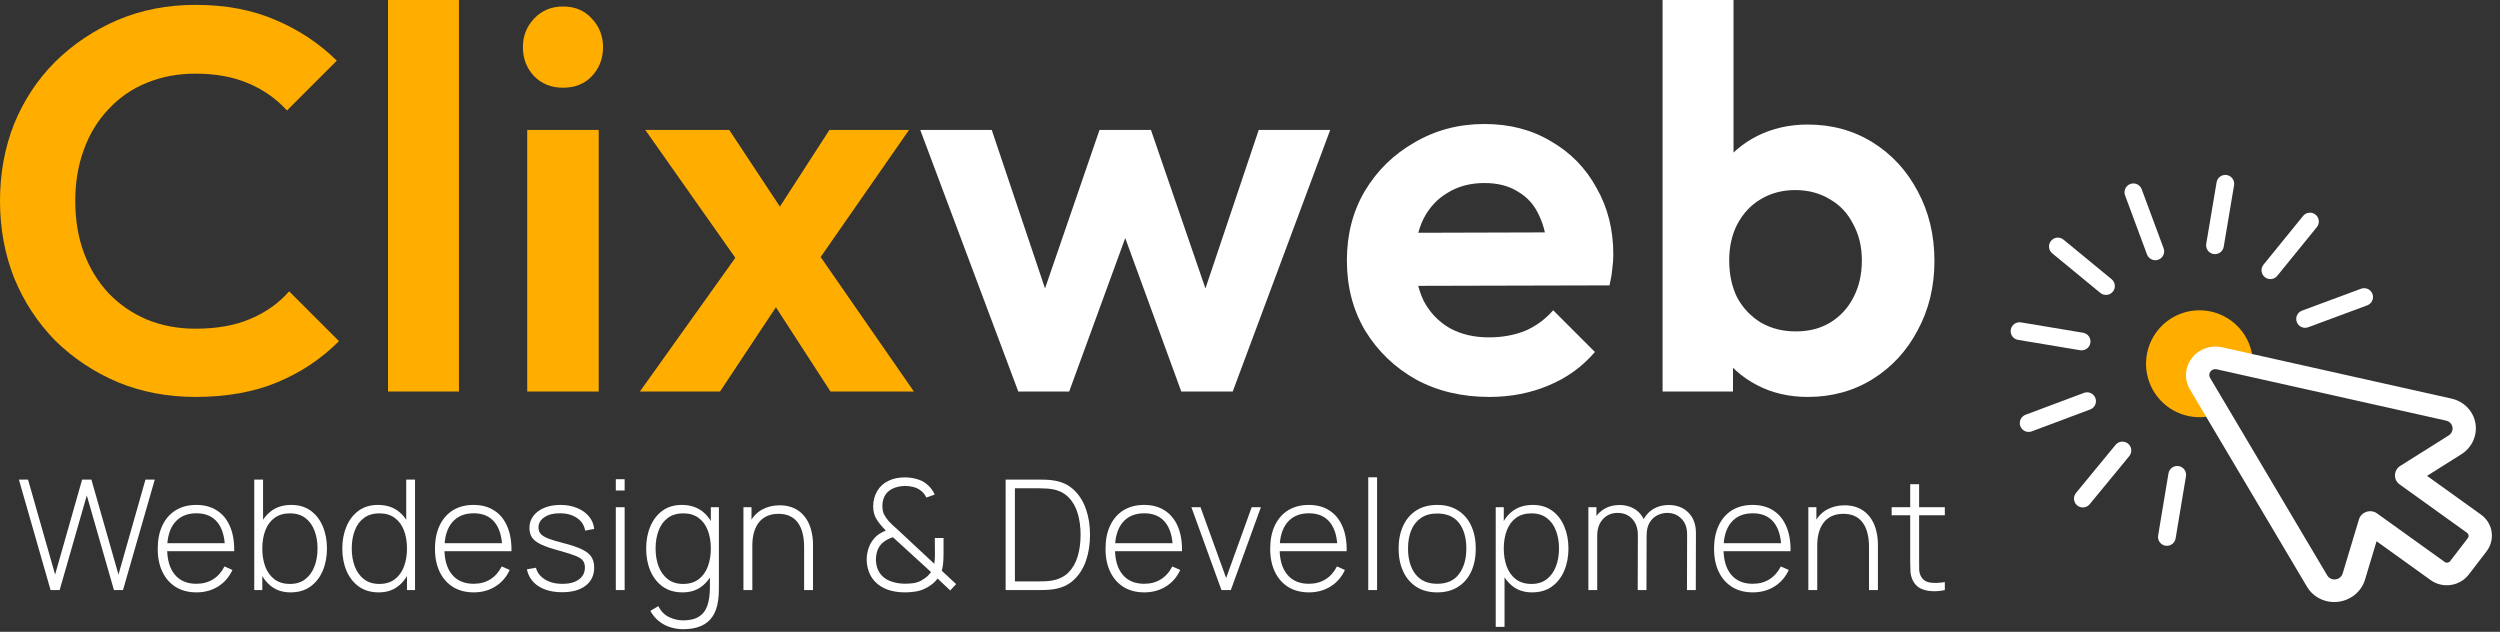 <svg width="277" height="70" viewBox="0 0 277 70" fill="none" xmlns="http://www.w3.org/2000/svg">
<rect x="0" y="0" width="277" height="70" fill="#333333" stroke="none"/>
<g clip-path="url(#clip0_13_166)">
<path d="M200.295 43.98C198.215 43.98 196.335 43.54 194.655 42.66C192.975 41.78 191.635 40.58 190.635 39.06C189.635 37.54 189.095 35.84 189.015 33.96V23.64C189.095 21.76 189.635 20.08 190.635 18.6C191.675 17.08 193.035 15.9 194.715 15.06C196.395 14.22 198.255 13.8 200.295 13.8C202.975 13.8 205.375 14.46 207.495 15.78C209.615 17.1 211.275 18.9 212.475 21.18C213.715 23.46 214.335 26.04 214.335 28.92C214.335 31.76 213.715 34.32 212.475 36.6C211.275 38.88 209.615 40.68 207.495 42C205.375 43.32 202.975 43.98 200.295 43.98ZM184.215 43.38V0H192.075V21.54L190.755 28.5L192.015 35.58V43.38H184.215ZM198.975 36.72C200.415 36.72 201.675 36.4 202.755 35.76C203.875 35.08 204.735 34.16 205.335 33C205.975 31.8 206.295 30.42 206.295 28.86C206.295 27.34 205.975 26 205.335 24.84C204.735 23.64 203.875 22.72 202.755 22.08C201.635 21.4 200.355 21.06 198.915 21.06C197.475 21.06 196.195 21.4 195.075 22.08C193.995 22.72 193.135 23.64 192.495 24.84C191.895 26 191.595 27.34 191.595 28.86C191.595 30.42 191.895 31.8 192.495 33C193.135 34.16 194.015 35.08 195.135 35.76C196.255 36.4 197.535 36.72 198.975 36.72Z" fill="white"/>
<path d="M165.015 43.98C161.975 43.98 159.275 43.34 156.915 42.06C154.555 40.74 152.675 38.94 151.275 36.66C149.915 34.38 149.235 31.78 149.235 28.86C149.235 25.98 149.895 23.42 151.215 21.18C152.575 18.9 154.415 17.1 156.735 15.78C159.055 14.42 161.635 13.74 164.475 13.74C167.275 13.74 169.735 14.38 171.855 15.66C174.015 16.9 175.695 18.62 176.895 20.82C178.135 22.98 178.755 25.44 178.755 28.2C178.755 28.72 178.715 29.26 178.635 29.82C178.595 30.34 178.495 30.94 178.335 31.62L153.975 31.68V25.8L174.675 25.74L171.495 28.2C171.415 26.48 171.095 25.04 170.535 23.88C170.015 22.72 169.235 21.84 168.195 21.24C167.195 20.6 165.955 20.28 164.475 20.28C162.915 20.28 161.555 20.64 160.395 21.36C159.235 22.04 158.335 23.02 157.695 24.3C157.095 25.54 156.795 27.02 156.795 28.74C156.795 30.5 157.115 32.04 157.755 33.36C158.435 34.64 159.395 35.64 160.635 36.36C161.875 37.04 163.315 37.38 164.955 37.38C166.435 37.38 167.775 37.14 168.975 36.66C170.175 36.14 171.215 35.38 172.095 34.38L176.715 39C175.315 40.64 173.595 41.88 171.555 42.72C169.555 43.56 167.375 43.98 165.015 43.98Z" fill="white"/>
<path d="M112.826 43.38L101.966 14.4H109.886L116.966 35.46L114.566 35.52L121.826 14.4H127.526L134.786 35.52L132.386 35.46L139.466 14.4H147.386L136.586 43.38H130.886L123.566 23.34H125.786L118.466 43.38H112.826Z" fill="white"/>
<path d="M92.02 43.38L84.4 31.62L82.78 30.42L71.5 14.4H80.8L87.82 25.02L89.32 26.16L101.26 43.38H92.02ZM70.9 43.38L82.72 26.82L87.22 32.16L79.78 43.38H70.9ZM89.62 30.36L85 25.08L91.9 14.4H100.72L89.62 30.36Z" fill="#FFAE00"/>
<path d="M58.417 43.38V14.4H66.337V43.38H58.417ZM62.377 9.72C61.097 9.72 60.037 9.3 59.197 8.46C58.357 7.58 57.937 6.5 57.937 5.22C57.937 3.98 58.357 2.92 59.197 2.04C60.037 1.16 61.097 0.72 62.377 0.72C63.697 0.72 64.757 1.16 65.557 2.04C66.397 2.92 66.817 3.98 66.817 5.22C66.817 6.5 66.397 7.58 65.557 8.46C64.757 9.3 63.697 9.72 62.377 9.72Z" fill="#FFAE00"/>
<path d="M42.993 43.38V0H50.853V43.38H42.993Z" fill="#FFAE00"/>
<path d="M21.66 43.98C18.58 43.98 15.72 43.44 13.08 42.36C10.44 41.24 8.12 39.7 6.12 37.74C4.16 35.74 2.64 33.42 1.56 30.78C0.52 28.14 0 25.3 0 22.26C0 19.22 0.52 16.38 1.56 13.74C2.64 11.1 4.16 8.8 6.12 6.84C8.12 4.88 10.42 3.34 13.02 2.22C15.66 1.1 18.54 0.54 21.66 0.54C25.02 0.54 27.98 1.1 30.54 2.22C33.1 3.3 35.36 4.8 37.32 6.72L31.8 12.24C30.64 10.96 29.22 9.96 27.54 9.24C25.86 8.52 23.9 8.16 21.66 8.16C19.7 8.16 17.9 8.5 16.26 9.18C14.66 9.82 13.26 10.78 12.06 12.06C10.86 13.3 9.94 14.8 9.3 16.56C8.66 18.28 8.34 20.18 8.34 22.26C8.34 24.38 8.66 26.3 9.3 28.02C9.94 29.74 10.86 31.24 12.06 32.52C13.26 33.76 14.66 34.72 16.26 35.4C17.9 36.08 19.7 36.42 21.66 36.42C24.02 36.42 26.04 36.06 27.72 35.34C29.44 34.62 30.88 33.6 32.04 32.28L37.56 37.8C35.6 39.76 33.32 41.28 30.72 42.36C28.12 43.44 25.1 43.98 21.66 43.98Z" fill="#FFAE00"/>
<path d="M215.486 65.38C214.998 65.488 214.517 65.527 214.041 65.499C213.565 65.476 213.14 65.371 212.766 65.184C212.397 64.992 212.12 64.697 211.933 64.3C211.78 63.977 211.695 63.652 211.678 63.323C211.661 62.994 211.652 62.617 211.652 62.192V53.65H212.638V62.175C212.638 62.561 212.641 62.881 212.647 63.136C212.658 63.385 212.717 63.615 212.825 63.824C213.029 64.215 213.352 64.453 213.794 64.538C214.236 64.618 214.8 64.604 215.486 64.496V65.38ZM209.595 57.092V56.2H215.486V57.092H209.595Z" fill="white"/>
<path d="M207.087 65.38V60.603C207.087 60.025 207.028 59.509 206.909 59.056C206.796 58.603 206.62 58.217 206.382 57.9C206.15 57.583 205.855 57.342 205.498 57.178C205.147 57.013 204.73 56.931 204.248 56.931C203.75 56.931 203.316 57.019 202.948 57.194C202.585 57.364 202.285 57.605 202.047 57.917C201.815 58.229 201.639 58.6 201.52 59.031C201.407 59.456 201.35 59.92 201.35 60.425L200.576 60.331C200.576 59.339 200.744 58.523 201.078 57.883C201.418 57.237 201.874 56.761 202.446 56.455C203.019 56.143 203.662 55.987 204.376 55.987C204.88 55.987 205.331 56.061 205.727 56.209C206.13 56.356 206.478 56.566 206.773 56.838C207.068 57.104 207.311 57.421 207.504 57.79C207.697 58.152 207.838 58.552 207.929 58.988C208.025 59.424 208.073 59.88 208.073 60.356V65.38H207.087ZM200.364 65.38V56.2H201.256V58.266H201.35V65.38H200.364Z" fill="white"/>
<path d="M194.211 65.635C193.332 65.635 192.573 65.44 191.933 65.049C191.292 64.652 190.797 64.094 190.445 63.374C190.094 62.649 189.918 61.793 189.918 60.807C189.918 59.804 190.091 58.94 190.437 58.215C190.788 57.484 191.281 56.923 191.916 56.532C192.556 56.141 193.315 55.945 194.194 55.945C195.083 55.945 195.843 56.149 196.472 56.557C197.106 56.959 197.588 57.543 197.917 58.308C198.251 59.073 198.41 59.994 198.393 61.071H197.373V60.731C197.344 59.473 197.061 58.515 196.523 57.858C195.984 57.2 195.214 56.872 194.211 56.872C193.174 56.872 192.372 57.214 191.805 57.9C191.244 58.58 190.964 59.543 190.964 60.79C190.964 62.025 191.244 62.983 191.805 63.663C192.372 64.343 193.168 64.683 194.194 64.683C194.902 64.683 195.52 64.519 196.047 64.19C196.579 63.856 197.002 63.38 197.313 62.762L198.197 63.153C197.829 63.946 197.296 64.558 196.599 64.989C195.902 65.42 195.106 65.635 194.211 65.635ZM190.59 61.071V60.187H197.84V61.071H190.59Z" fill="white"/>
<path d="M186.916 65.38L186.933 59.209C186.933 58.467 186.72 57.886 186.295 57.467C185.876 57.042 185.352 56.829 184.723 56.829C184.366 56.829 184.012 56.911 183.66 57.076C183.315 57.24 183.026 57.506 182.793 57.875C182.561 58.243 182.445 58.742 182.445 59.371L181.756 59.26C181.734 58.591 181.856 58.011 182.122 57.518C182.394 57.019 182.768 56.634 183.244 56.362C183.726 56.09 184.272 55.954 184.884 55.954C185.785 55.954 186.514 56.231 187.069 56.787C187.63 57.342 187.91 58.101 187.91 59.065L187.893 65.38H186.916ZM175.993 65.38V56.2H176.886V58.266H176.971V65.38H175.993ZM181.459 65.38L181.476 59.303C181.476 58.543 181.269 57.943 180.855 57.501C180.442 57.053 179.903 56.829 179.24 56.829C178.566 56.829 178.019 57.061 177.6 57.526C177.181 57.985 176.971 58.6 176.971 59.371L176.291 59.031C176.291 58.436 176.427 57.909 176.699 57.45C176.971 56.985 177.342 56.619 177.812 56.353C178.288 56.087 178.832 55.954 179.444 55.954C179.994 55.954 180.496 56.07 180.949 56.302C181.402 56.534 181.765 56.886 182.037 57.356C182.309 57.821 182.445 58.404 182.445 59.107L182.428 65.38H181.459Z" fill="white"/>
<path d="M169.746 65.635C168.919 65.635 168.219 65.42 167.647 64.989C167.074 64.558 166.638 63.978 166.338 63.247C166.037 62.516 165.887 61.691 165.887 60.773C165.887 59.849 166.037 59.025 166.338 58.3C166.638 57.569 167.083 56.993 167.672 56.574C168.262 56.155 168.984 55.945 169.84 55.945C170.673 55.945 171.384 56.158 171.973 56.583C172.563 57.008 173.01 57.586 173.316 58.317C173.628 59.048 173.784 59.866 173.784 60.773C173.784 61.691 173.625 62.518 173.308 63.255C172.996 63.986 172.54 64.567 171.939 64.998C171.344 65.423 170.613 65.635 169.746 65.635ZM165.726 69.46V56.2H166.618V63.272H166.703V69.46H165.726ZM169.687 64.7C170.361 64.7 170.922 64.527 171.37 64.182C171.823 63.836 172.163 63.368 172.39 62.779C172.622 62.184 172.738 61.515 172.738 60.773C172.738 60.036 172.625 59.376 172.398 58.793C172.177 58.203 171.84 57.739 171.387 57.399C170.939 57.053 170.367 56.88 169.67 56.88C168.995 56.88 168.432 57.047 167.978 57.382C167.525 57.71 167.185 58.169 166.958 58.759C166.732 59.348 166.618 60.019 166.618 60.773C166.618 61.521 166.729 62.193 166.95 62.788C167.176 63.377 167.516 63.844 167.97 64.19C168.429 64.53 169.001 64.7 169.687 64.7Z" fill="white"/>
<path d="M159.24 65.635C158.328 65.635 157.554 65.428 156.92 65.015C156.285 64.601 155.8 64.029 155.466 63.298C155.132 62.567 154.965 61.725 154.965 60.773C154.965 59.815 155.135 58.974 155.475 58.249C155.815 57.518 156.302 56.951 156.937 56.549C157.577 56.146 158.345 55.945 159.24 55.945C160.152 55.945 160.926 56.152 161.561 56.566C162.201 56.974 162.685 57.54 163.014 58.266C163.348 58.991 163.516 59.827 163.516 60.773C163.516 61.742 163.348 62.592 163.014 63.323C162.68 64.048 162.192 64.615 161.552 65.023C160.912 65.431 160.141 65.635 159.24 65.635ZM159.24 64.683C160.322 64.683 161.13 64.32 161.663 63.595C162.201 62.87 162.47 61.929 162.47 60.773C162.47 59.594 162.201 58.654 161.663 57.951C161.124 57.248 160.317 56.897 159.24 56.897C158.509 56.897 157.906 57.064 157.43 57.399C156.954 57.727 156.597 58.183 156.359 58.767C156.126 59.345 156.01 60.014 156.01 60.773C156.01 61.952 156.282 62.898 156.826 63.612C157.376 64.326 158.18 64.683 159.24 64.683Z" fill="white"/>
<path d="M151.602 65.38V52.885H152.58V65.38H151.602Z" fill="white"/>
<path d="M145.03 65.635C144.152 65.635 143.393 65.44 142.752 65.049C142.112 64.652 141.616 64.094 141.265 63.374C140.913 62.649 140.738 61.793 140.738 60.807C140.738 59.804 140.911 58.94 141.256 58.215C141.608 57.484 142.101 56.923 142.735 56.532C143.376 56.141 144.135 55.945 145.013 55.945C145.903 55.945 146.662 56.149 147.291 56.557C147.926 56.959 148.408 57.543 148.736 58.308C149.071 59.073 149.229 59.994 149.212 61.071H148.192V60.731C148.164 59.473 147.881 58.515 147.342 57.858C146.804 57.2 146.033 56.872 145.03 56.872C143.993 56.872 143.191 57.214 142.625 57.9C142.064 58.58 141.783 59.543 141.783 60.79C141.783 62.025 142.064 62.983 142.625 63.663C143.191 64.343 143.988 64.683 145.013 64.683C145.722 64.683 146.339 64.519 146.866 64.19C147.399 63.856 147.821 63.38 148.133 62.762L149.017 63.153C148.648 63.946 148.116 64.558 147.419 64.989C146.722 65.42 145.926 65.635 145.03 65.635ZM141.409 61.071V60.187H148.66V61.071H141.409Z" fill="white"/>
<path d="M135.338 65.38L132.006 56.2H133.017L135.856 64.046L138.687 56.2H139.707L136.375 65.38H135.338Z" fill="white"/>
<path d="M126.786 65.635C125.907 65.635 125.148 65.44 124.508 65.049C123.867 64.652 123.372 64.094 123.02 63.374C122.669 62.649 122.493 61.793 122.493 60.807C122.493 59.804 122.666 58.94 123.012 58.215C123.363 57.484 123.856 56.923 124.491 56.532C125.131 56.141 125.89 55.945 126.769 55.945C127.658 55.945 128.418 56.149 129.047 56.557C129.681 56.959 130.163 57.543 130.492 58.308C130.826 59.073 130.985 59.994 130.968 61.071H129.948V60.731C129.919 59.473 129.636 58.515 129.098 57.858C128.559 57.2 127.789 56.872 126.786 56.872C125.749 56.872 124.947 57.214 124.38 57.9C123.819 58.58 123.539 59.543 123.539 60.79C123.539 62.025 123.819 62.983 124.38 63.663C124.947 64.343 125.743 64.683 126.769 64.683C127.477 64.683 128.095 64.519 128.622 64.19C129.154 63.856 129.577 63.38 129.888 62.762L130.772 63.153C130.404 63.946 129.871 64.558 129.174 64.989C128.477 65.42 127.681 65.635 126.786 65.635ZM123.165 61.071V60.187H130.415V61.071H123.165Z" fill="white"/>
<path d="M111.424 65.38V53.14H115.071C115.212 53.14 115.442 53.143 115.759 53.148C116.082 53.154 116.388 53.18 116.677 53.225C117.595 53.35 118.357 53.695 118.964 54.262C119.57 54.823 120.023 55.537 120.324 56.404C120.624 57.265 120.774 58.217 120.774 59.26C120.774 60.308 120.624 61.266 120.324 62.133C120.023 62.994 119.57 63.705 118.964 64.266C118.357 64.827 117.595 65.17 116.677 65.295C116.388 65.335 116.079 65.36 115.751 65.371C115.428 65.377 115.201 65.38 115.071 65.38H111.424ZM112.453 64.419H115.071C115.326 64.419 115.589 64.414 115.861 64.402C116.133 64.385 116.365 64.36 116.558 64.326C117.317 64.19 117.929 63.89 118.394 63.425C118.859 62.955 119.196 62.362 119.406 61.648C119.621 60.929 119.729 60.133 119.729 59.26C119.729 58.382 119.621 57.585 119.406 56.871C119.19 56.152 118.85 55.56 118.386 55.095C117.921 54.625 117.312 54.324 116.558 54.194C116.365 54.16 116.127 54.137 115.844 54.126C115.566 54.109 115.309 54.1 115.071 54.1H112.453V64.419Z" fill="white"/>
<path d="M100.269 65.635C99.583 65.635 98.954 65.539 98.382 65.346C97.809 65.148 97.328 64.842 96.936 64.428C96.642 64.111 96.421 63.754 96.273 63.357C96.126 62.955 96.044 62.533 96.027 62.091C96.021 61.671 96.081 61.255 96.206 60.841C96.33 60.422 96.531 60.048 96.809 59.719C96.99 59.492 97.197 59.305 97.43 59.158C97.662 59.011 97.9 58.886 98.144 58.784C97.69 58.319 97.344 57.894 97.106 57.509C96.868 57.124 96.749 56.648 96.749 56.081C96.749 55.475 96.897 54.919 97.192 54.415C97.492 53.905 97.908 53.525 98.441 53.276C98.73 53.134 99.028 53.035 99.334 52.979C99.639 52.922 99.943 52.894 100.243 52.894C100.679 52.894 101.11 52.95 101.535 53.064C101.96 53.177 102.326 53.355 102.632 53.599C102.836 53.752 103.017 53.933 103.176 54.143C103.34 54.353 103.47 54.571 103.567 54.798L102.632 55.129C102.496 54.806 102.277 54.537 101.977 54.322C101.745 54.152 101.481 54.03 101.187 53.956C100.892 53.882 100.594 53.846 100.294 53.846C99.773 53.846 99.294 53.95 98.858 54.16C98.501 54.341 98.228 54.596 98.041 54.925C97.86 55.248 97.769 55.625 97.769 56.056C97.769 56.424 97.826 56.73 97.939 56.974C98.058 57.212 98.24 57.475 98.484 57.764C98.614 57.906 98.755 58.047 98.909 58.189C99.067 58.325 99.226 58.467 99.385 58.614L103.516 62.465C103.544 62.295 103.564 62.13 103.575 61.972C103.586 61.813 103.592 61.654 103.592 61.496L103.575 59.609H104.544V61.368C104.544 61.867 104.524 62.258 104.485 62.541C104.451 62.824 104.405 63.057 104.349 63.238L105.938 64.717L105.284 65.423L103.881 64.097C103.722 64.329 103.51 64.547 103.244 64.751C102.983 64.949 102.722 65.108 102.462 65.227C102.133 65.386 101.779 65.493 101.399 65.55C101.025 65.607 100.648 65.635 100.269 65.635ZM100.252 64.675C100.626 64.675 100.96 64.652 101.255 64.607C101.555 64.556 101.838 64.456 102.105 64.309C102.433 64.116 102.671 63.944 102.819 63.791C102.966 63.632 103.079 63.496 103.159 63.383L98.934 59.524C98.673 59.603 98.424 59.713 98.186 59.855C97.954 59.991 97.752 60.158 97.582 60.357C97.395 60.583 97.26 60.844 97.174 61.139C97.09 61.433 97.05 61.739 97.055 62.057C97.061 62.38 97.115 62.686 97.217 62.975C97.319 63.258 97.469 63.51 97.668 63.731C97.957 64.054 98.336 64.292 98.806 64.445C99.282 64.598 99.764 64.675 100.252 64.675Z" fill="white"/>
<path d="M89.096 65.38V60.603C89.096 60.025 89.037 59.509 88.918 59.056C88.804 58.603 88.629 58.217 88.391 57.9C88.158 57.583 87.864 57.342 87.507 57.178C87.155 57.013 86.739 56.931 86.257 56.931C85.758 56.931 85.325 57.019 84.957 57.194C84.594 57.364 84.294 57.605 84.056 57.917C83.823 58.229 83.648 58.6 83.529 59.031C83.415 59.456 83.359 59.92 83.359 60.425L82.585 60.331C82.585 59.339 82.752 58.523 83.087 57.883C83.427 57.237 83.883 56.761 84.455 56.455C85.027 56.143 85.671 55.987 86.385 55.987C86.889 55.987 87.339 56.061 87.736 56.209C88.138 56.356 88.487 56.566 88.782 56.838C89.076 57.104 89.32 57.421 89.513 57.79C89.705 58.152 89.847 58.552 89.938 58.988C90.034 59.424 90.082 59.88 90.082 60.356V65.38H89.096ZM82.373 65.38V56.2H83.265V58.266H83.359V65.38H82.373Z" fill="white"/>
<path d="M75.675 69.715C75.221 69.715 74.768 69.647 74.315 69.511C73.867 69.381 73.448 69.165 73.057 68.865C72.666 68.57 72.334 68.177 72.062 67.684L72.946 67.157C73.224 67.723 73.618 68.128 74.128 68.372C74.638 68.616 75.156 68.738 75.683 68.738C76.426 68.738 77.012 68.599 77.443 68.321C77.879 68.049 78.191 67.638 78.378 67.089C78.565 66.545 78.658 65.867 78.658 65.057V62.652H78.76V56.2H79.653V65.057C79.653 65.329 79.647 65.59 79.636 65.839C79.624 66.088 79.599 66.338 79.559 66.587C79.457 67.295 79.248 67.879 78.93 68.338C78.613 68.803 78.182 69.148 77.638 69.375C77.1 69.602 76.445 69.715 75.675 69.715ZM75.632 65.635C74.765 65.635 74.031 65.423 73.431 64.998C72.836 64.567 72.38 63.986 72.062 63.255C71.751 62.518 71.595 61.691 71.595 60.773C71.595 59.866 71.751 59.048 72.062 58.317C72.374 57.586 72.822 57.008 73.405 56.583C73.995 56.158 74.706 55.945 75.539 55.945C76.394 55.945 77.117 56.155 77.706 56.574C78.296 56.993 78.74 57.569 79.041 58.3C79.341 59.025 79.491 59.849 79.491 60.773C79.491 61.691 79.341 62.516 79.041 63.247C78.74 63.978 78.304 64.558 77.732 64.989C77.159 65.42 76.46 65.635 75.632 65.635ZM75.692 64.7C76.377 64.7 76.947 64.53 77.4 64.19C77.859 63.844 78.199 63.377 78.42 62.788C78.647 62.193 78.76 61.521 78.76 60.773C78.76 60.019 78.647 59.348 78.42 58.759C78.194 58.169 77.854 57.71 77.4 57.382C76.947 57.047 76.383 56.88 75.709 56.88C75.012 56.88 74.437 57.053 73.983 57.399C73.53 57.739 73.193 58.203 72.972 58.793C72.751 59.376 72.64 60.036 72.64 60.773C72.64 61.515 72.754 62.184 72.98 62.779C73.213 63.368 73.553 63.836 74 64.182C74.454 64.527 75.017 64.7 75.692 64.7Z" fill="white"/>
<path d="M68.233 54.347V53.097H69.21V54.347H68.233ZM68.233 65.38V56.2H69.21V65.38H68.233Z" fill="white"/>
<path d="M62.282 65.618C61.222 65.618 60.347 65.394 59.656 64.947C58.97 64.499 58.545 63.876 58.381 63.077L59.384 62.907C59.525 63.451 59.86 63.884 60.387 64.207C60.914 64.53 61.56 64.692 62.325 64.692C63.084 64.692 63.687 64.53 64.135 64.207C64.583 63.884 64.807 63.442 64.807 62.881C64.807 62.575 64.736 62.326 64.594 62.133C64.458 61.935 64.186 61.753 63.778 61.589C63.37 61.425 62.764 61.232 61.959 61.011C61.109 60.784 60.443 60.558 59.962 60.331C59.486 60.104 59.148 59.847 58.95 59.558C58.757 59.269 58.661 58.914 58.661 58.495C58.661 57.991 58.806 57.549 59.095 57.169C59.384 56.784 59.786 56.483 60.302 56.268C60.823 56.053 61.424 55.945 62.104 55.945C62.784 55.945 63.396 56.058 63.94 56.285C64.484 56.506 64.923 56.818 65.257 57.22C65.591 57.617 65.784 58.079 65.835 58.606L64.832 58.793C64.736 58.203 64.438 57.739 63.94 57.399C63.441 57.053 62.818 56.877 62.07 56.872C61.361 56.86 60.783 57.002 60.336 57.297C59.888 57.586 59.664 57.968 59.664 58.444C59.664 58.716 59.741 58.948 59.894 59.141C60.052 59.328 60.33 59.501 60.727 59.66C61.123 59.818 61.684 59.988 62.41 60.17C63.294 60.396 63.982 60.629 64.475 60.867C64.974 61.105 65.325 61.385 65.529 61.708C65.733 62.025 65.835 62.419 65.835 62.89C65.835 63.74 65.518 64.408 64.883 64.896C64.254 65.377 63.387 65.618 62.282 65.618Z" fill="white"/>
<path d="M52.489 65.635C51.61 65.635 50.851 65.44 50.211 65.049C49.57 64.652 49.074 64.094 48.723 63.374C48.372 62.649 48.196 61.793 48.196 60.807C48.196 59.804 48.369 58.94 48.715 58.215C49.066 57.484 49.559 56.923 50.194 56.532C50.834 56.141 51.593 55.945 52.471 55.945C53.361 55.945 54.12 56.149 54.749 56.557C55.384 56.959 55.866 57.543 56.194 58.308C56.529 59.073 56.688 59.994 56.67 61.071H55.651V60.731C55.622 59.473 55.339 58.515 54.8 57.858C54.262 57.2 53.492 56.872 52.489 56.872C51.452 56.872 50.65 57.214 50.083 57.9C49.522 58.58 49.242 59.543 49.242 60.79C49.242 62.025 49.522 62.983 50.083 63.663C50.65 64.343 51.446 64.683 52.471 64.683C53.18 64.683 53.797 64.519 54.325 64.19C54.857 63.856 55.279 63.38 55.591 62.762L56.475 63.153C56.107 63.946 55.574 64.558 54.877 64.989C54.18 65.42 53.384 65.635 52.489 65.635ZM48.867 61.071V60.187H56.118V61.071H48.867Z" fill="white"/>
<path d="M41.966 65.635C41.099 65.635 40.365 65.422 39.764 64.997C39.169 64.567 38.713 63.986 38.396 63.255C38.084 62.518 37.928 61.691 37.928 60.773C37.928 59.866 38.084 59.047 38.396 58.316C38.707 57.585 39.155 57.007 39.739 56.582C40.328 56.157 41.039 55.945 41.872 55.945C42.728 55.945 43.45 56.155 44.04 56.574C44.629 56.993 45.074 57.568 45.374 58.299C45.675 59.025 45.825 59.849 45.825 60.773C45.825 61.691 45.675 62.515 45.374 63.246C45.074 63.977 44.638 64.558 44.065 64.989C43.493 65.42 42.793 65.635 41.966 65.635ZM42.025 64.7C42.711 64.7 43.28 64.53 43.734 64.19C44.193 63.844 44.533 63.377 44.754 62.787C44.98 62.192 45.094 61.521 45.094 60.773C45.094 60.019 44.98 59.348 44.754 58.758C44.527 58.169 44.187 57.71 43.734 57.381C43.28 57.047 42.717 56.88 42.042 56.88C41.345 56.88 40.77 57.053 40.317 57.398C39.863 57.738 39.526 58.203 39.305 58.792C39.084 59.376 38.974 60.036 38.974 60.773C38.974 61.515 39.087 62.184 39.314 62.779C39.546 63.368 39.886 63.836 40.334 64.181C40.787 64.527 41.351 64.7 42.025 64.7ZM45.094 65.38V58.308H45.009V53.14H45.986V65.38H45.094Z" fill="white"/>
<path d="M32.191 65.635C31.363 65.635 30.664 65.42 30.091 64.989C29.519 64.558 29.083 63.977 28.782 63.246C28.482 62.515 28.332 61.691 28.332 60.773C28.332 59.849 28.482 59.025 28.782 58.299C29.083 57.568 29.527 56.993 30.117 56.574C30.706 56.155 31.429 55.945 32.284 55.945C33.117 55.945 33.828 56.157 34.418 56.582C35.007 57.007 35.455 57.585 35.761 58.316C36.072 59.047 36.228 59.866 36.228 60.773C36.228 61.691 36.07 62.518 35.752 63.255C35.441 63.986 34.984 64.567 34.384 64.997C33.789 65.422 33.058 65.635 32.191 65.635ZM28.17 65.38V53.14H29.148V58.308H29.063V65.38H28.17ZM32.131 64.7C32.806 64.7 33.367 64.527 33.814 64.181C34.268 63.836 34.608 63.368 34.834 62.779C35.067 62.184 35.183 61.515 35.183 60.773C35.183 60.036 35.069 59.376 34.843 58.792C34.622 58.203 34.285 57.738 33.831 57.398C33.384 57.053 32.811 56.88 32.114 56.88C31.44 56.88 30.876 57.047 30.423 57.381C29.97 57.71 29.63 58.169 29.403 58.758C29.176 59.348 29.063 60.019 29.063 60.773C29.063 61.521 29.173 62.192 29.394 62.787C29.621 63.377 29.961 63.844 30.414 64.19C30.873 64.53 31.446 64.7 32.131 64.7Z" fill="white"/>
<path d="M21.768 65.635C20.89 65.635 20.131 65.44 19.49 65.049C18.85 64.652 18.354 64.094 18.003 63.374C17.651 62.649 17.476 61.793 17.476 60.807C17.476 59.804 17.649 58.94 17.994 58.215C18.346 57.484 18.839 56.923 19.473 56.532C20.114 56.141 20.873 55.945 21.751 55.945C22.641 55.945 23.4 56.149 24.029 56.557C24.664 56.959 25.146 57.543 25.474 58.308C25.809 59.073 25.967 59.994 25.95 61.071H24.93V60.731C24.902 59.473 24.619 58.515 24.08 57.858C23.542 57.2 22.771 56.872 21.768 56.872C20.731 56.872 19.929 57.214 19.363 57.9C18.802 58.58 18.521 59.543 18.521 60.79C18.521 62.025 18.802 62.983 19.363 63.663C19.929 64.343 20.726 64.683 21.751 64.683C22.46 64.683 23.077 64.519 23.604 64.19C24.137 63.856 24.559 63.38 24.871 62.762L25.755 63.153C25.386 63.946 24.854 64.558 24.157 64.989C23.46 65.42 22.664 65.635 21.768 65.635ZM18.147 61.071V60.187H25.398V61.071H18.147Z" fill="white"/>
<path d="M5.605 65.38L2.094 53.14H3.106L6.106 63.663L9.098 53.14H10.127L13.127 63.663L16.119 53.14H17.148L13.629 65.38H12.626L9.617 54.891L6.608 65.38H5.605Z" fill="white"/>
<path fill-rule="evenodd" clip-rule="evenodd" d="M227.254 26.687C227.599 26.268 228.218 26.208 228.637 26.553L233.967 30.938C234.385 31.283 234.445 31.902 234.101 32.321C233.756 32.739 233.137 32.8 232.719 32.455L227.389 28.07C226.97 27.725 226.91 27.106 227.254 26.687Z" fill="white"/>
<path fill-rule="evenodd" clip-rule="evenodd" d="M222.794 36.528C222.883 35.993 223.389 35.631 223.924 35.721L230.805 36.868C231.34 36.957 231.702 37.463 231.613 37.998C231.523 38.533 231.017 38.894 230.482 38.805L223.601 37.658C223.066 37.569 222.704 37.063 222.794 36.528Z" fill="white"/>
<path fill-rule="evenodd" clip-rule="evenodd" d="M232.171 44.103C232.361 44.611 232.104 45.177 231.596 45.368L225.119 47.796C224.611 47.987 224.045 47.73 223.855 47.222C223.664 46.714 223.922 46.148 224.429 45.957L230.906 43.529C231.414 43.338 231.98 43.595 232.171 44.103Z" fill="white"/>
<path fill-rule="evenodd" clip-rule="evenodd" d="M235.788 49.154C236.207 49.499 236.267 50.118 235.923 50.537L231.537 55.867C231.193 56.285 230.574 56.346 230.155 56.001C229.736 55.656 229.676 55.038 230.02 54.619L234.406 49.289C234.75 48.87 235.369 48.81 235.788 49.154Z" fill="white"/>
<path fill-rule="evenodd" clip-rule="evenodd" d="M241.398 51.643C241.933 51.732 242.294 52.238 242.205 52.773L241.058 59.655C240.969 60.19 240.463 60.551 239.928 60.462C239.393 60.373 239.032 59.867 239.121 59.332L240.268 52.45C240.357 51.915 240.863 51.554 241.398 51.643Z" fill="white"/>
<path fill-rule="evenodd" clip-rule="evenodd" d="M262.869 32.569C263.058 33.078 262.799 33.643 262.29 33.832L255.746 36.261C255.238 36.449 254.672 36.19 254.484 35.682C254.295 35.173 254.554 34.608 255.063 34.419L261.607 31.991C262.115 31.802 262.681 32.061 262.869 32.569Z" fill="white"/>
<path fill-rule="evenodd" clip-rule="evenodd" d="M256.563 23.783C256.984 24.125 257.048 24.744 256.706 25.165L252.321 30.562C251.979 30.983 251.36 31.047 250.94 30.705C250.519 30.363 250.455 29.744 250.797 29.323L255.182 23.926C255.524 23.505 256.142 23.441 256.563 23.783Z" fill="white"/>
<path fill-rule="evenodd" clip-rule="evenodd" d="M246.729 19.394C247.264 19.484 247.625 19.991 247.535 20.525L246.388 27.34C246.298 27.874 245.791 28.235 245.256 28.145C244.721 28.055 244.361 27.548 244.451 27.014L245.598 20.199C245.688 19.665 246.194 19.304 246.729 19.394Z" fill="white"/>
<path fill-rule="evenodd" clip-rule="evenodd" d="M236.037 20.386C236.545 20.197 237.111 20.457 237.299 20.965L239.728 27.509C239.917 28.018 239.658 28.583 239.149 28.772C238.641 28.96 238.075 28.701 237.887 28.193L235.458 21.648C235.269 21.14 235.528 20.575 236.037 20.386Z" fill="white"/>
<path d="M249.625 40.303C249.625 39.038 249.22 37.806 248.47 36.788C247.719 35.77 246.662 35.019 245.454 34.645C244.246 34.271 242.949 34.294 241.755 34.709C240.56 35.126 239.53 35.913 238.816 36.956C238.101 38 237.739 39.245 237.784 40.509C237.828 41.773 238.275 42.99 239.061 43.981C239.847 44.973 240.929 45.686 242.15 46.018C243.37 46.35 244.665 46.282 245.844 45.824L243.703 40.303H249.625Z" fill="#FFAE00"/>
<path fill-rule="evenodd" clip-rule="evenodd" d="M268.914 52.725L274.9 57.022C276.228 57.977 276.498 59.804 275.502 61.102L273.539 63.659C272.541 64.956 270.656 65.234 269.324 64.281L263.323 59.97L262.044 64.221C261.648 65.539 260.481 66.505 259.08 66.677C257.68 66.851 256.316 66.196 255.617 65.015L242.634 43.128C241.992 42.045 242.079 40.69 242.854 39.68C243.63 38.668 244.947 38.197 246.205 38.477L271.63 44.166C273.001 44.472 274.044 45.547 274.277 46.893C274.51 48.239 273.891 49.597 272.702 50.344L268.914 52.725ZM265.956 51.617L271.313 48.248C271.629 48.049 271.795 47.688 271.732 47.329C271.669 46.972 271.392 46.686 271.028 46.605L245.605 40.916C245.349 40.859 245.079 40.955 244.919 41.161C244.761 41.368 244.744 41.645 244.876 41.866L257.856 63.753C258.043 64.068 258.406 64.241 258.778 64.197C259.151 64.15 259.461 63.894 259.567 63.542L261.37 57.553C261.488 57.159 261.798 56.843 262.2 56.711C262.602 56.577 263.043 56.643 263.38 56.886L270.872 62.265C271.062 62.401 271.333 62.361 271.475 62.176L273.437 59.621C273.58 59.436 273.541 59.173 273.351 59.037L265.876 53.671C265.538 53.428 265.347 53.04 265.363 52.627C265.379 52.217 265.599 51.84 265.956 51.617Z" fill="white"/>
</g>
<defs>
<clipPath id="clip0_13_166">
<rect width="277" height="70" fill="white"/>
</clipPath>
</defs>
</svg>
